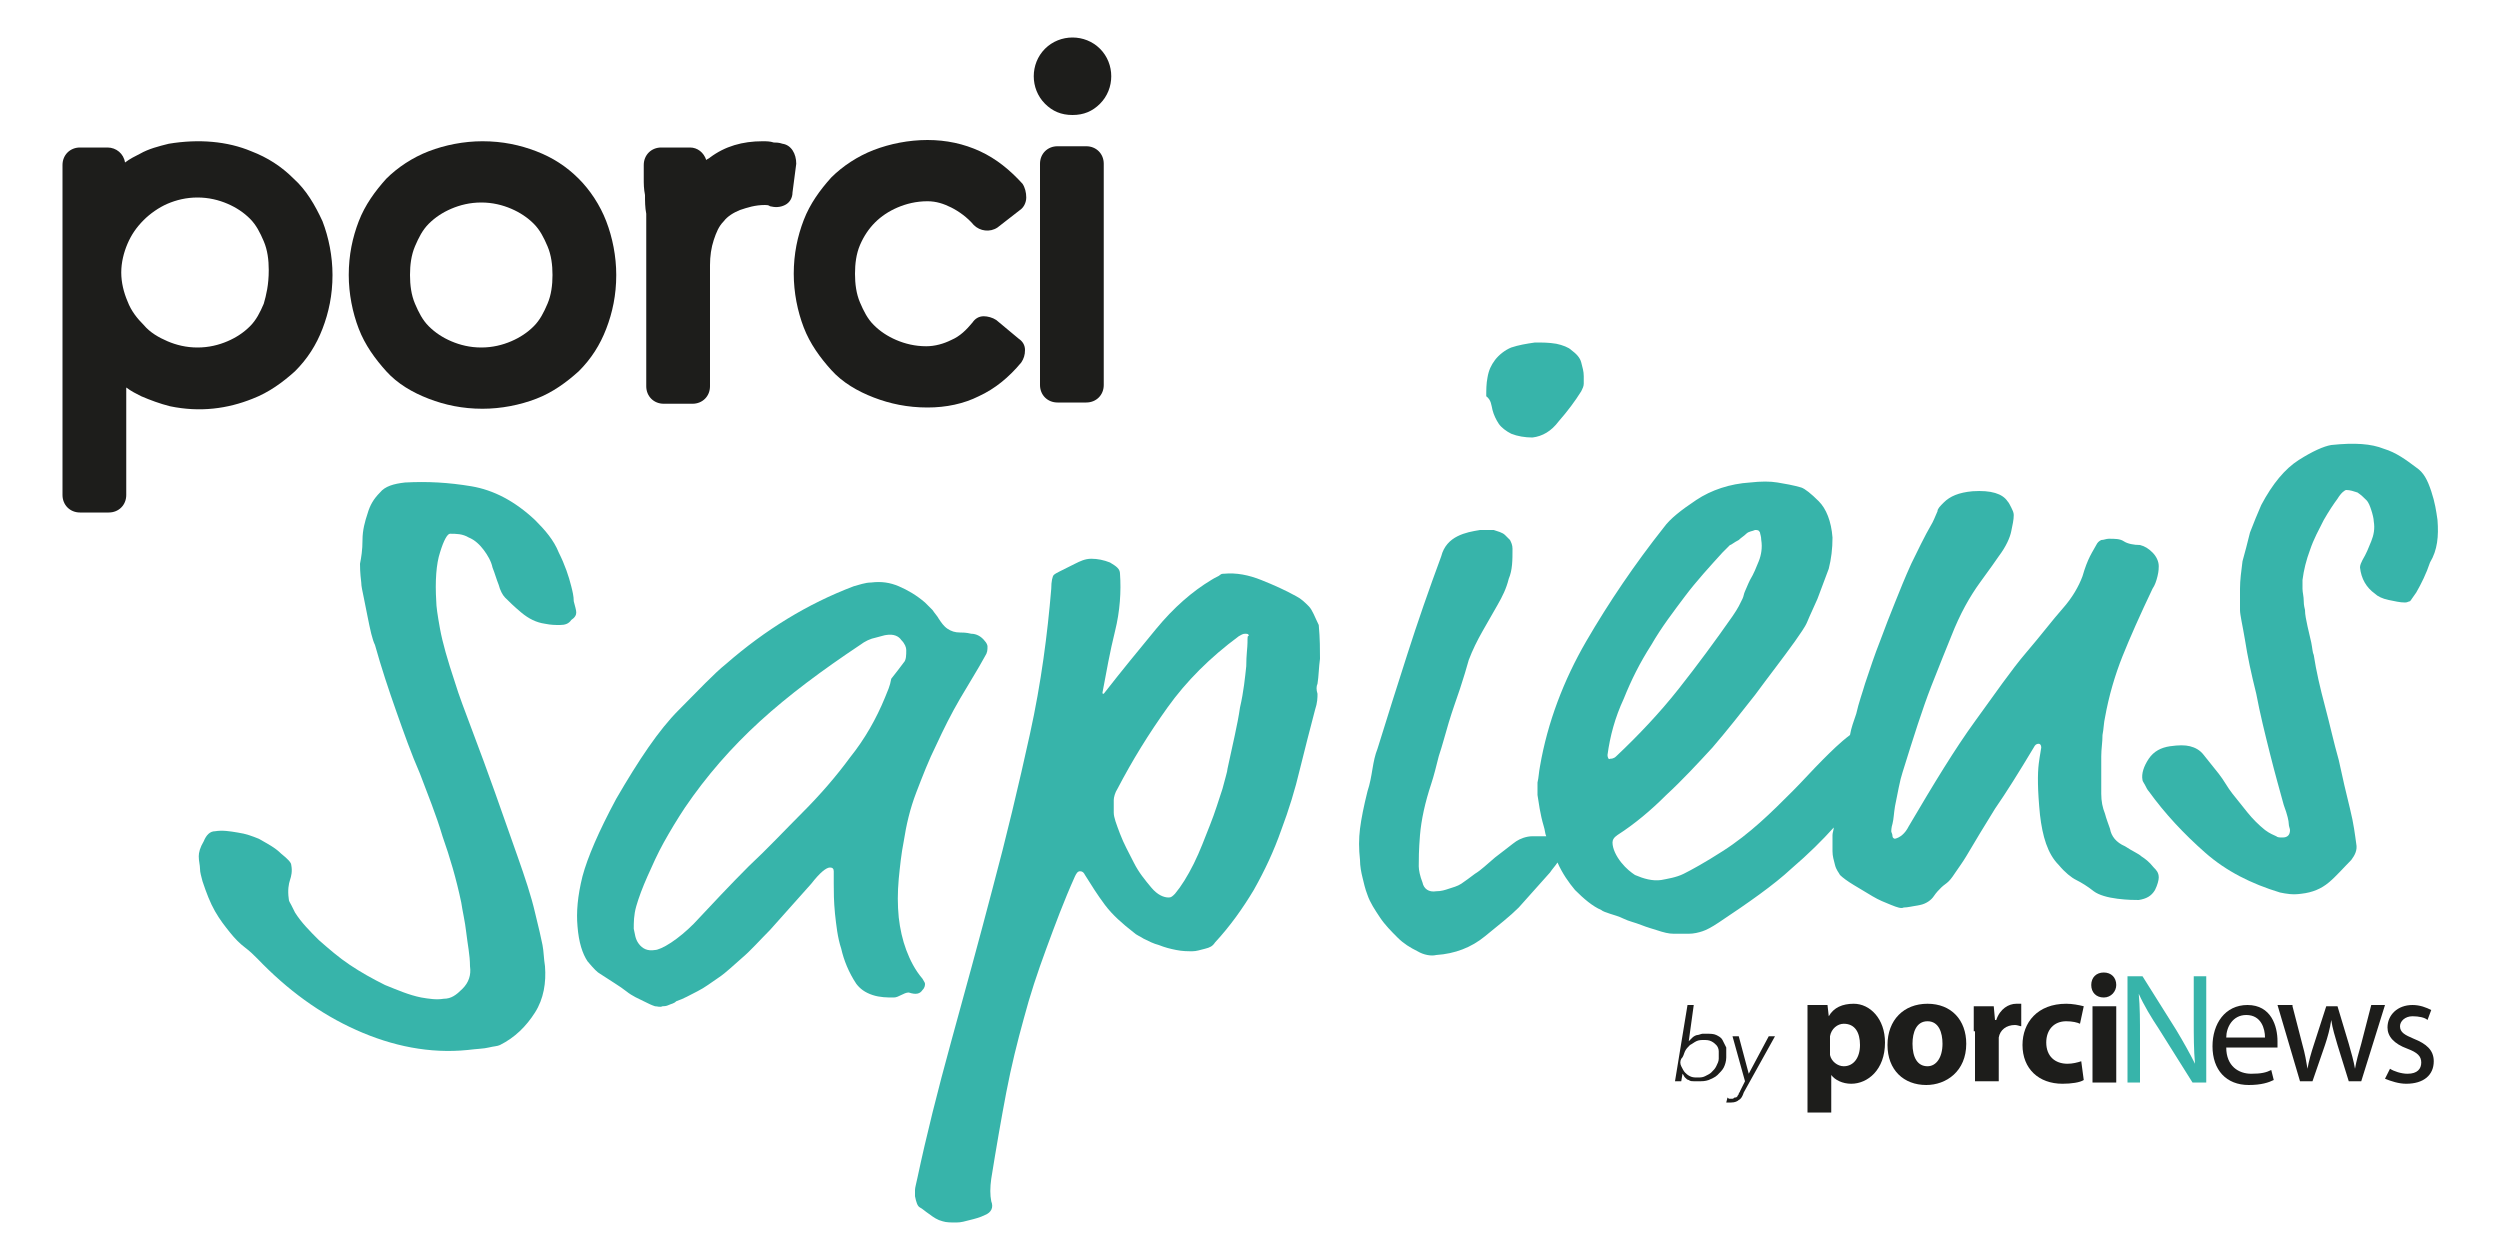 <?xml version="1.0" encoding="utf-8"?>
<!-- Generator: Adobe Illustrator 24.0.3, SVG Export Plug-In . SVG Version: 6.00 Build 0)  -->
<svg version="1.1" id="Capa_1" xmlns="http://www.w3.org/2000/svg" xmlns:xlink="http://www.w3.org/1999/xlink" x="0px" y="0px"
	 viewBox="0 0 200 100" style="enable-background:new 0 0 200 100;" xml:space="preserve">
<style type="text/css">
	.st0{fill:#1D1D1B;}
	.st1{fill:#37B4AA;}
</style>
<g>
	<g>
		<path class="st0" d="M146.4,84c0,0.2,0,0.3,0,0.4c0.1,0.5,0.6,0.9,1.1,0.9c0.8,0,1.3-0.7,1.3-1.7c0-1-0.4-1.7-1.3-1.7
			c-0.5,0-1,0.4-1.1,1c0,0.1,0,0.2,0,0.3V84z M144.6,82.5c0-0.8,0-1.5,0-2.1h1.6l0.1,0.9h0c0.4-0.7,1.1-1,2-1c1.3,0,2.5,1.2,2.5,3.1
			c0,2.2-1.4,3.3-2.7,3.3c-0.7,0-1.3-0.3-1.6-0.7h0v3h-1.9V82.5z"/>
		<path class="st0" d="M153,83.5c0,1.1,0.4,1.8,1.2,1.8c0.7,0,1.2-0.7,1.2-1.8c0-0.9-0.3-1.8-1.2-1.8C153.3,81.7,153,82.6,153,83.5
			 M157.3,83.5c0,2.2-1.6,3.3-3.2,3.3c-1.8,0-3.1-1.2-3.1-3.2c0-2,1.3-3.3,3.2-3.3C156.1,80.3,157.3,81.6,157.3,83.5"/>
		<path class="st0" d="M157.9,82.5c0-0.9,0-1.5,0-2h1.6l0.1,1.1h0.1c0.3-0.9,1-1.3,1.6-1.3c0.2,0,0.3,0,0.4,0v1.8
			c-0.1,0-0.3-0.1-0.5-0.1c-0.7,0-1.2,0.4-1.3,1c0,0.1,0,0.3,0,0.4v3.1h-1.9V82.5z"/>
		<path class="st0" d="M166.7,86.4c-0.3,0.2-1,0.3-1.7,0.3c-1.9,0-3.2-1.2-3.2-3.1c0-1.8,1.2-3.3,3.5-3.3c0.5,0,1,0.1,1.4,0.2
			l-0.3,1.4c-0.2-0.1-0.6-0.2-1.1-0.2c-1,0-1.6,0.7-1.6,1.7c0,1.1,0.7,1.7,1.7,1.7c0.4,0,0.8-0.1,1.1-0.2L166.7,86.4z"/>
		<path class="st0" d="M167.4,80.5h1.9v6.1h-1.9V80.5z M169.3,78.8c0,0.5-0.4,1-1,1c-0.6,0-1-0.4-1-1c0-0.6,0.4-1,1-1
			C168.9,77.8,169.3,78.2,169.3,78.8"/>
		<path class="st1" d="M170.2,86.6v-8.5h1.2l2.7,4.3c0.6,1,1.1,1.9,1.5,2.7l0,0c-0.1-1.1-0.1-2.2-0.1-3.5v-3.5h1v8.5h-1.1l-2.7-4.3
			c-0.6-0.9-1.2-1.9-1.6-2.8l0,0c0.1,1.1,0.1,2.1,0.1,3.5v3.6H170.2z"/>
		<path class="st0" d="M181.2,83c0-0.7-0.3-1.8-1.5-1.8c-1.1,0-1.6,1-1.6,1.8H181.2z M178.1,83.8c0,1.5,1,2.1,2,2.1
			c0.8,0,1.2-0.1,1.6-0.3l0.2,0.8c-0.4,0.2-1,0.4-2,0.4c-1.8,0-2.9-1.2-2.9-3.1c0-1.8,1-3.3,2.8-3.3c1.9,0,2.4,1.7,2.4,2.9
			c0,0.2,0,0.4,0,0.5H178.1z"/>
		<path class="st0" d="M183.4,80.5l0.8,3.1c0.2,0.7,0.3,1.3,0.4,1.9h0c0.1-0.6,0.3-1.3,0.5-1.9l1-3.1h0.9l0.9,3
			c0.2,0.7,0.4,1.4,0.5,2h0c0.1-0.6,0.3-1.3,0.5-2l0.8-3.1h1.1l-1.9,6.1h-1l-0.9-2.9c-0.2-0.7-0.4-1.3-0.5-2h0
			c-0.1,0.7-0.3,1.4-0.5,2l-1,2.9h-1l-1.8-6.1H183.4z"/>
		<path class="st0" d="M191.2,85.5c0.3,0.2,0.9,0.4,1.4,0.4c0.8,0,1.1-0.4,1.1-0.9c0-0.5-0.3-0.8-1.1-1.1c-1.1-0.4-1.6-1-1.6-1.7
			c0-1,0.8-1.8,2-1.8c0.6,0,1.1,0.2,1.5,0.4l-0.3,0.8c-0.2-0.2-0.7-0.3-1.2-0.3c-0.6,0-1,0.4-1,0.8c0,0.5,0.4,0.7,1.1,1
			c1,0.4,1.6,0.9,1.6,1.8c0,1.1-0.8,1.8-2.2,1.8c-0.6,0-1.2-0.2-1.7-0.4L191.2,85.5z"/>
		<path class="st0" d="M21.1,24.3c-0.3,0.7-0.6,1.3-1.1,1.8c-0.5,0.5-1.1,0.9-1.8,1.2c-0.7,0.3-1.5,0.5-2.4,0.5
			c-0.9,0-1.7-0.2-2.4-0.5c-0.7-0.3-1.4-0.7-1.9-1.3c-0.5-0.5-1-1.1-1.3-1.9c-0.3-0.7-0.5-1.5-0.5-2.3c0-0.8,0.2-1.6,0.5-2.3
			c0.3-0.7,0.7-1.3,1.3-1.9c0.5-0.5,1.2-1,1.9-1.3c0.7-0.3,1.5-0.5,2.4-0.5c0.9,0,1.7,0.2,2.4,0.5c0.7,0.3,1.3,0.7,1.8,1.2
			c0.5,0.5,0.8,1.1,1.1,1.8c0.3,0.7,0.4,1.5,0.4,2.3C21.5,22.8,21.3,23.6,21.1,24.3 M23.5,14.3c-1-1-2.1-1.7-3.4-2.2
			c-1.9-0.8-4.2-1-6.6-0.6c-0.8,0.2-1.6,0.4-2.3,0.8c-0.4,0.2-0.8,0.4-1.2,0.7c-0.1-0.7-0.7-1.2-1.4-1.2H6.4c-0.8,0-1.4,0.6-1.4,1.4
			v26.4c0,0.8,0.6,1.4,1.4,1.4h2.3c0.8,0,1.4-0.6,1.4-1.4V31c0.4,0.3,0.8,0.5,1.2,0.7c0.7,0.3,1.5,0.6,2.3,0.8
			c2.4,0.5,4.6,0.2,6.6-0.6c1.3-0.5,2.4-1.3,3.4-2.2c1-1,1.7-2.1,2.2-3.4c0.5-1.3,0.8-2.7,0.8-4.3c0-1.5-0.3-3-0.8-4.3
			C25.2,16.4,24.5,15.2,23.5,14.3"/>
		<path class="st0" d="M43.8,24.3c-0.3,0.7-0.6,1.3-1.1,1.8c-0.5,0.5-1.1,0.9-1.8,1.2c-0.7,0.3-1.5,0.5-2.4,0.5
			c-0.9,0-1.7-0.2-2.4-0.5c-0.7-0.3-1.3-0.7-1.8-1.2c-0.5-0.5-0.8-1.1-1.1-1.8c-0.3-0.7-0.4-1.5-0.4-2.3s0.1-1.6,0.4-2.3
			c0.3-0.7,0.6-1.3,1.1-1.8c0.5-0.5,1.1-0.9,1.8-1.2c0.7-0.3,1.5-0.5,2.4-0.5c0.9,0,1.7,0.2,2.4,0.5c0.7,0.3,1.3,0.7,1.8,1.2
			c0.5,0.5,0.8,1.1,1.1,1.8c0.3,0.7,0.4,1.5,0.4,2.3C44.2,22.8,44.1,23.6,43.8,24.3 M46.3,14.3c-1-1-2.1-1.7-3.4-2.2
			c-1.3-0.5-2.7-0.8-4.3-0.8c-1.5,0-3,0.3-4.3,0.8c-1.3,0.5-2.5,1.3-3.4,2.2c-0.9,1-1.7,2.1-2.2,3.4c-0.5,1.3-0.8,2.7-0.8,4.3
			c0,1.5,0.3,3,0.8,4.3c0.5,1.3,1.3,2.4,2.2,3.4c0.9,1,2.1,1.7,3.4,2.2c1.3,0.5,2.7,0.8,4.3,0.8c1.5,0,3-0.3,4.3-0.8
			c1.3-0.5,2.4-1.3,3.4-2.2c1-1,1.7-2.1,2.2-3.4c0.5-1.3,0.8-2.7,0.8-4.3c0-1.5-0.3-3-0.8-4.3C48,16.4,47.2,15.2,46.3,14.3"/>
		<path class="st0" d="M62.6,11.5c-0.3-0.1-0.5-0.1-0.7-0.1c-0.3-0.1-0.6-0.1-0.9-0.1c-1.6,0-3,0.4-4.2,1.3
			c-0.1,0.1-0.2,0.1-0.3,0.2c-0.2-0.6-0.7-1-1.3-1h-2.3c-0.8,0-1.4,0.6-1.4,1.4c0,0.3,0,0.6,0,1.1c0,0.4,0,0.8,0.1,1.3
			c0,0.5,0,1,0.1,1.5c0,0.4,0,0.8,0,1.1v12.7c0,0.8,0.6,1.4,1.4,1.4h2.3c0.8,0,1.4-0.6,1.4-1.4v-9.7c0-0.7,0.1-1.4,0.3-2
			c0.2-0.6,0.4-1.1,0.8-1.5c0.3-0.4,0.8-0.7,1.3-0.9c0.6-0.2,1.2-0.4,2-0.4c0.1,0,0.3,0,0.4,0.1c0.4,0.1,0.8,0.1,1.2-0.1
			c0.4-0.2,0.6-0.6,0.6-1l0.3-2.3C63.7,12.3,63.3,11.6,62.6,11.5"/>
		<path class="st0" d="M70,17.8c0.5-0.5,1.1-0.9,1.8-1.2c0.7-0.3,1.5-0.5,2.4-0.5c0.7,0,1.3,0.2,1.9,0.5c0.6,0.3,1.3,0.8,1.8,1.4
			c0.5,0.5,1.3,0.6,1.9,0.2l1.8-1.4c0.3-0.2,0.5-0.6,0.5-1c0-0.4-0.1-0.8-0.3-1.1c-1-1.1-2.1-2-3.4-2.6c-1.3-0.6-2.7-0.9-4.2-0.9
			c-1.5,0-3,0.3-4.3,0.8c-1.3,0.5-2.5,1.3-3.4,2.2c-0.9,1-1.7,2.1-2.2,3.4c-0.5,1.3-0.8,2.7-0.8,4.3c0,1.5,0.3,3,0.8,4.3
			c0.5,1.3,1.3,2.4,2.2,3.4c0.9,1,2.1,1.7,3.4,2.2c1.3,0.5,2.7,0.8,4.3,0.8c1.5,0,2.9-0.3,4.1-0.9c1.3-0.6,2.4-1.5,3.4-2.7
			c0.2-0.3,0.3-0.6,0.3-1c0-0.4-0.2-0.7-0.5-0.9l-1.8-1.5c-0.3-0.2-0.7-0.3-1-0.3c-0.4,0-0.7,0.2-0.9,0.5c-0.5,0.6-1,1.1-1.7,1.4
			c-0.6,0.3-1.3,0.5-2,0.5c-0.9,0-1.7-0.2-2.4-0.5c-0.7-0.3-1.3-0.7-1.8-1.2c-0.5-0.5-0.8-1.1-1.1-1.8c-0.3-0.7-0.4-1.5-0.4-2.3
			s0.1-1.6,0.4-2.3C69.1,18.9,69.5,18.3,70,17.8"/>
		<path class="st0" d="M86.9,11.7h-2.3c-0.8,0-1.4,0.6-1.4,1.4v17.7c0,0.8,0.6,1.4,1.4,1.4h2.3c0.8,0,1.4-0.6,1.4-1.4V13.1
			C88.3,12.3,87.7,11.7,86.9,11.7"/>
		<path class="st0" d="M85.8,9.2c0.9,0,1.6-0.3,2.2-0.9c0.6-0.6,0.9-1.4,0.9-2.2S88.6,4.5,88,3.9C87.4,3.3,86.6,3,85.8,3
			c-0.8,0-1.6,0.3-2.2,0.9c-0.6,0.6-0.9,1.4-0.9,2.2s0.3,1.6,0.9,2.2C84.2,8.9,84.9,9.2,85.8,9.2"/>
		<path class="st1" d="M45.7,46.9c-0.2-0.8-0.5-1.7-1-2.7c-0.4-1-1.1-1.8-1.9-2.6c-1.6-1.5-3.3-2.4-5.1-2.7
			c-1.8-0.3-3.5-0.4-5.3-0.3c-0.9,0.1-1.6,0.3-2,0.8c-0.5,0.5-0.8,1-1,1.7c-0.2,0.6-0.4,1.3-0.4,2.1s-0.1,1.4-0.2,1.9
			c0,0.2,0,0.7,0.1,1.5c0,0.3,0.1,0.7,0.2,1.2c0.1,0.5,0.2,1,0.3,1.5c0.1,0.5,0.2,1,0.3,1.4c0.1,0.4,0.2,0.7,0.3,0.9
			c0.5,1.8,1.1,3.6,1.7,5.3c0.6,1.7,1.2,3.4,1.9,5c0.6,1.6,1.3,3.3,1.8,5c0.6,1.7,1.1,3.4,1.5,5.3c0.1,0.7,0.3,1.5,0.4,2.4
			c0.1,0.9,0.3,1.8,0.3,2.7c0.1,0.7-0.1,1.3-0.6,1.8c-0.5,0.5-0.9,0.8-1.5,0.8c-0.6,0.1-1.2,0-1.8-0.1c-1-0.2-1.9-0.6-2.9-1
			c-1-0.5-1.9-1-2.8-1.6c-0.9-0.6-1.7-1.3-2.5-2c-0.7-0.7-1.4-1.4-1.9-2.2c-0.1-0.2-0.2-0.4-0.3-0.6c-0.1-0.2-0.2-0.3-0.2-0.5
			c-0.1-0.7,0-1.2,0.1-1.5c0.1-0.3,0.2-0.7,0.1-1.2c0-0.2-0.3-0.5-0.8-0.9c-0.5-0.5-1.1-0.8-1.8-1.2c-0.5-0.2-1-0.4-1.7-0.5
			c-0.6-0.1-1.2-0.2-1.8-0.1c-0.4,0-0.7,0.3-0.9,0.8c-0.3,0.5-0.4,0.9-0.4,1.2c0,0.4,0.1,0.7,0.1,1c0,0.3,0.1,0.6,0.2,1
			c0.3,0.9,0.6,1.7,1,2.4c0.4,0.7,0.8,1.2,1.2,1.7c0.4,0.5,0.8,0.9,1.2,1.2c0.4,0.3,0.7,0.6,1,0.9c2.4,2.5,5,4.4,7.9,5.7
			c2.9,1.3,5.9,1.9,8.9,1.6c0.8-0.1,1.3-0.1,1.7-0.2c0.4-0.1,0.7-0.1,0.9-0.2c1.2-0.6,2.1-1.5,2.8-2.6c0.7-1.1,0.9-2.4,0.8-3.7
			c-0.1-0.6-0.1-1.2-0.2-1.7c-0.1-0.5-0.3-1.4-0.6-2.6c-0.3-1.3-0.8-2.8-1.4-4.5c-0.6-1.7-1.2-3.4-1.8-5.1c-0.6-1.7-1.2-3.3-1.8-4.9
			c-0.6-1.6-1.1-2.9-1.4-3.9c-0.6-1.8-1-3.2-1.2-4.3c-0.2-1.1-0.3-1.8-0.3-2.2c-0.1-1.6,0-3,0.3-3.9c0.3-1,0.6-1.5,0.8-1.5
			c0.5,0,1,0,1.5,0.3c0.5,0.2,0.9,0.6,1.2,1c0.3,0.4,0.6,0.9,0.7,1.4c0.2,0.5,0.3,0.9,0.5,1.4c0.1,0.4,0.3,0.8,0.5,1
			c0.3,0.3,0.7,0.7,1.3,1.2c0.6,0.5,1.2,0.8,1.9,0.9c0.5,0.1,0.8,0.1,1.2,0.1c0.4,0,0.7-0.1,0.9-0.4c0.3-0.2,0.4-0.4,0.4-0.6
			c0-0.2-0.1-0.5-0.2-0.9C45.9,47.7,45.8,47.3,45.7,46.9"/>
		<path class="st1" d="M70.8,55.8c-0.7,1.7-1.6,3.3-2.8,4.8c-1.1,1.5-2.4,3-3.8,4.4c-1.4,1.4-2.8,2.9-4.3,4.3
			c-1.5,1.5-2.9,3-4.4,4.6c-0.6,0.6-1.2,1.1-1.8,1.5c-0.6,0.4-1.1,0.6-1.3,0.6c-0.6,0.1-1-0.1-1.3-0.5s-0.3-0.8-0.4-1.2
			c0-0.5,0-1.1,0.2-1.8c0.2-0.7,0.5-1.5,0.9-2.4c0.4-0.9,0.8-1.8,1.3-2.7c0.5-0.9,1.1-1.9,1.7-2.8c1.7-2.5,3.7-4.8,6-6.9
			c2.3-2.1,5-4.1,8-6.1c0.4-0.3,0.8-0.5,1.3-0.6c0.4-0.1,0.7-0.2,0.8-0.2c0.6-0.1,1,0.1,1.2,0.4c0.3,0.3,0.4,0.6,0.4,0.8
			c0,0.4,0,0.8-0.2,1c-0.3,0.4-0.6,0.8-1,1.3C71.2,54.9,71,55.3,70.8,55.8 M73.8,79.2C74,79,74,78.8,74,78.7c0-0.1-0.1-0.2-0.2-0.4
			c-0.6-0.7-1-1.5-1.3-2.3c-0.3-0.8-0.5-1.7-0.6-2.6c-0.1-1-0.1-2,0-3.1c0.1-1,0.2-2,0.4-3c0.2-1.3,0.5-2.6,1-3.9
			c0.5-1.3,1-2.6,1.6-3.8c0.6-1.3,1.2-2.5,1.9-3.7c0.7-1.2,1.4-2.3,2-3.4c0.2-0.3,0.2-0.5,0.2-0.8c0-0.1-0.1-0.3-0.2-0.4
			c-0.3-0.4-0.7-0.6-1.1-0.6c-0.4-0.1-0.7-0.1-0.9-0.1c-0.4,0-0.7-0.1-1-0.3c-0.3-0.2-0.5-0.5-0.7-0.8c-0.1-0.2-0.3-0.4-0.5-0.7
			c-0.2-0.2-0.4-0.4-0.6-0.6c-0.7-0.6-1.4-1-2.1-1.3c-0.7-0.3-1.4-0.4-2.2-0.3c-0.5,0-1,0.2-1.4,0.3c-3.7,1.4-7.1,3.5-10.2,6.2
			c-1,0.8-2.2,2.1-3.8,3.7c-1.6,1.6-3.2,4-5,7.1c-1.4,2.6-2.3,4.7-2.7,6.2c-0.4,1.6-0.5,2.9-0.4,4c0.1,1.3,0.4,2.2,0.8,2.8
			c0.5,0.6,0.8,0.9,1,1c0.9,0.6,1.6,1,2.1,1.4c0.5,0.4,1,0.6,1.4,0.8c0.4,0.2,0.6,0.3,0.9,0.4c0.2,0,0.4,0.1,0.6,0
			c0.1,0,0.3,0,0.5-0.1c0.2-0.1,0.4-0.1,0.6-0.3c0.6-0.2,1.1-0.5,1.7-0.8c0.6-0.3,1.1-0.7,1.7-1.1c0.6-0.4,1.2-1,1.9-1.6
			c0.7-0.6,1.4-1.4,2.2-2.2l3.3-3.7c0.7-0.9,1.2-1.3,1.5-1.3c0.2,0,0.3,0.1,0.3,0.3c0,0.1,0,0.4,0,1c0,0.6,0,1.4,0.1,2.4
			c0.1,0.9,0.2,1.9,0.5,2.8c0.2,0.9,0.6,1.9,1.2,2.8c0.3,0.4,0.7,0.7,1.3,0.9c0.6,0.2,1.2,0.2,1.7,0.2c0.2,0,0.4-0.1,0.6-0.2
			c0.2-0.1,0.4-0.2,0.6-0.2C73.3,79.6,73.6,79.5,73.8,79.2"/>
		<path class="st1" d="M99.8,51.4c0,0.4-0.1,1-0.1,1.9c-0.1,0.9-0.2,2-0.5,3.3c-0.2,1.4-0.6,3-1,4.9c0,0.2-0.2,0.8-0.4,1.6
			C97.5,64,97.2,65,96.8,66c-0.4,1-0.8,2.1-1.3,3.1c-0.5,1-1,1.8-1.5,2.4c-0.2,0.2-0.3,0.3-0.5,0.3c-0.4,0-0.9-0.2-1.4-0.8
			c-0.5-0.6-1-1.2-1.4-2c-0.4-0.8-0.8-1.5-1.1-2.3c-0.3-0.8-0.5-1.3-0.5-1.7c0-0.4,0-0.8,0-1c0-0.2,0.1-0.6,0.3-0.9
			c1.2-2.3,2.5-4.4,4-6.5c1.5-2.1,3.4-4,5.7-5.7c0.2-0.1,0.3-0.2,0.5-0.2c0.2,0,0.3,0,0.3,0.2C99.8,50.8,99.8,51,99.8,51.4
			 M104.7,48.5c-0.3-0.3-0.6-0.6-1-0.8c-0.9-0.5-1.8-0.9-2.8-1.3c-1-0.4-2-0.6-3-0.5c-0.1,0-0.2,0-0.3,0.1c-0.1,0.1-0.4,0.2-0.7,0.4
			c-1.5,0.9-3,2.2-4.4,3.9c-1.4,1.7-2.8,3.4-4.2,5.2c-0.1,0-0.1,0-0.1-0.1c0.3-1.6,0.6-3.3,1-4.9c0.4-1.6,0.5-3.2,0.4-4.6
			c0-0.4-0.3-0.6-0.8-0.9c-0.5-0.2-1-0.3-1.5-0.3c-0.5,0-0.9,0.2-1.3,0.4c-0.4,0.2-0.8,0.4-1.2,0.6c-0.2,0.1-0.4,0.2-0.5,0.3
			c-0.1,0.1-0.2,0.5-0.2,1.1c-0.3,3.6-0.8,7.5-1.7,11.6c-0.9,4.1-1.9,8.3-3,12.4c-1.1,4.2-2.2,8.2-3.3,12.2c-1.1,4-2,7.6-2.7,10.9
			c-0.1,0.5-0.2,0.8-0.2,1c0,0.2,0,0.4,0,0.5c0.1,0.5,0.2,0.8,0.4,0.9c0.2,0.1,0.4,0.3,0.7,0.5c0.4,0.3,0.7,0.5,1.1,0.6
			c0.3,0.1,0.7,0.1,1.1,0.1c0.4,0,0.7-0.1,1.1-0.2c0.4-0.1,0.8-0.2,1.2-0.4c0.5-0.2,0.7-0.6,0.5-1.1c-0.1-0.5-0.1-1.1,0-1.8
			c0.4-2.5,0.8-4.8,1.2-6.9c0.4-2.1,0.9-4.1,1.4-5.9c0.5-1.9,1.1-3.7,1.8-5.6s1.4-3.8,2.3-5.8c0.1-0.2,0.2-0.4,0.4-0.4
			c0.2,0,0.3,0.1,0.4,0.3c0.5,0.8,1,1.6,1.6,2.4c0.6,0.8,1.4,1.5,2.3,2.2c0.2,0.2,0.5,0.3,0.8,0.5c0.4,0.2,0.8,0.4,1.2,0.5
			c0.5,0.2,0.9,0.3,1.4,0.4c0.5,0.1,0.9,0.1,1.3,0.1c0.3,0,0.6-0.1,1-0.2c0.4-0.1,0.6-0.2,0.8-0.5c1.2-1.3,2.2-2.7,3.1-4.2
			c0.9-1.6,1.6-3.1,2.2-4.8c0.6-1.6,1.1-3.2,1.5-4.9c0.4-1.6,0.8-3.2,1.2-4.7c0.2-0.6,0.2-1,0.2-1.3c-0.1-0.3-0.1-0.6,0-0.8
			c0.1-0.6,0.1-1.3,0.2-2c0-0.7,0-1.6-0.1-2.7C105.2,49.4,105,48.8,104.7,48.5"/>
		<path class="st1" d="M119.4,32.8c0.1,0.4,0.3,0.8,0.5,1.1c0.2,0.3,0.6,0.6,1,0.8c0.5,0.2,1.1,0.3,1.7,0.3c0.8-0.1,1.5-0.5,2.1-1.3
			c0.7-0.8,1.3-1.6,1.8-2.4c0.1-0.2,0.2-0.4,0.2-0.6c0-0.2,0-0.4,0-0.6c0-0.4-0.1-0.7-0.2-1.1c-0.1-0.4-0.4-0.7-0.8-1
			c-0.2-0.2-0.7-0.4-1.2-0.5c-0.6-0.1-1.1-0.1-1.7-0.1c-0.7,0.1-1.3,0.2-1.9,0.4c-0.5,0.2-1,0.6-1.3,1c-0.3,0.4-0.5,0.8-0.6,1.4
			c-0.1,0.5-0.1,1-0.1,1.5C119.3,32,119.3,32.4,119.4,32.8"/>
		<path class="st1" d="M128.6,60.4c0.2-1.5,0.6-3,1.3-4.5c0.6-1.5,1.3-2.9,2.2-4.3c0.8-1.4,1.8-2.7,2.7-3.9s2-2.4,3-3.5
			c0.3-0.3,0.5-0.5,0.6-0.6c0.1,0,0.3-0.2,0.7-0.4c0.2-0.2,0.4-0.3,0.6-0.5c0.2-0.2,0.5-0.2,0.7-0.3c0.2,0,0.3,0,0.4,0.2
			c0,0.1,0.1,0.3,0.1,0.6c0.1,0.6,0,1.2-0.2,1.7c-0.2,0.5-0.4,1-0.7,1.5c-0.2,0.4-0.3,0.7-0.4,0.9c-0.1,0.2-0.1,0.4-0.2,0.6
			c-0.1,0.2-0.2,0.4-0.3,0.6c-0.1,0.2-0.3,0.5-0.5,0.8c-1.4,2-2.8,3.9-4.3,5.8c-1.5,1.9-3.2,3.7-5,5.4c-0.2,0.2-0.4,0.2-0.5,0.2
			C128.7,60.8,128.6,60.6,128.6,60.4 M171.3,68.5c-0.2-0.2-0.7-0.4-1.3-0.8c-0.7-0.3-1.1-0.8-1.2-1.4c-0.1-0.3-0.3-0.8-0.4-1.2
			c-0.2-0.5-0.3-1-0.3-1.6c0-0.3,0-0.7,0-1.3c0-0.6,0-1.1,0-1.7c0-0.6,0.1-1.1,0.1-1.7c0.1-0.5,0.1-1,0.2-1.4
			c0.3-1.7,0.8-3.4,1.4-4.9c0.6-1.5,1.4-3.3,2.4-5.4c0.2-0.3,0.3-0.6,0.4-1c0.1-0.4,0.1-0.7,0.1-0.8c0-0.4-0.2-0.8-0.5-1.1
			s-0.6-0.5-1-0.6c-0.5,0-1-0.1-1.3-0.3c-0.3-0.2-0.7-0.2-1.2-0.2c-0.2,0-0.4,0.1-0.6,0.1c-0.2,0.1-0.3,0.2-0.4,0.4
			c-0.1,0.2-0.3,0.5-0.5,0.9c-0.2,0.4-0.4,0.9-0.6,1.6c-0.3,0.8-0.8,1.7-1.6,2.6c-0.8,0.9-1.7,2.1-2.9,3.5c-1.2,1.4-2.5,3.3-4.1,5.5
			c-1.6,2.2-3.3,5-5.3,8.4c-0.3,0.6-0.7,0.9-1.1,1c-0.1,0-0.2-0.1-0.2-0.2c0-0.2-0.1-0.3-0.1-0.4c0,0,0-0.3,0.1-0.6
			c0.1-0.4,0.1-0.8,0.2-1.4c0.1-0.5,0.2-1,0.3-1.5c0.1-0.5,0.2-0.9,0.3-1.2c0.9-2.9,1.6-5.1,2.3-6.9s1.2-3,1.6-4
			c0.7-1.8,1.5-3.2,2.3-4.3s1.3-1.8,1.5-2.1c0.6-0.8,0.9-1.5,1-2c0.1-0.5,0.2-0.9,0.2-1.3c0-0.2-0.1-0.4-0.2-0.6
			c-0.1-0.2-0.2-0.4-0.3-0.5c-0.4-0.6-1.3-0.9-2.8-0.8c-1.1,0.1-1.8,0.4-2.3,0.9c-0.3,0.3-0.5,0.5-0.5,0.7c-0.1,0.2-0.2,0.5-0.4,0.9
			c-0.7,1.2-1.2,2.3-1.7,3.3c-0.5,1.1-0.9,2.1-1.3,3.1c-0.4,1-0.8,2-1.2,3.1c-0.4,1-0.8,2.2-1.2,3.4c-0.2,0.7-0.5,1.5-0.7,2.4
			c-0.2,0.6-0.4,1.1-0.5,1.7c-0.8,0.6-1.5,1.3-2.2,2c-0.8,0.8-1.6,1.7-2.4,2.5c-0.8,0.8-1.7,1.7-2.6,2.5c-0.9,0.8-1.9,1.6-3,2.3
			c-1.4,0.9-2.5,1.5-3.1,1.8c-0.6,0.3-1.3,0.4-1.8,0.5c-0.7,0.1-1.4-0.1-2.1-0.4c-0.3-0.2-0.7-0.5-1.1-1c-0.4-0.5-0.7-1.1-0.7-1.6
			c0-0.2,0.1-0.4,0.4-0.6c1.4-0.9,2.7-2,3.9-3.2c1.3-1.2,2.5-2.5,3.7-3.8c1.2-1.4,2.3-2.8,3.4-4.2c1.1-1.5,2.2-2.9,3.2-4.3
			c0.4-0.6,0.8-1.1,1-1.6c0.2-0.5,0.5-1.1,0.8-1.8c0.3-0.8,0.6-1.6,0.9-2.4c0.2-0.8,0.3-1.6,0.3-2.5c-0.1-1.3-0.5-2.3-1.1-2.9
			c-0.6-0.6-1.1-1-1.4-1.1c-0.7-0.2-1.3-0.3-1.9-0.4c-0.6-0.1-1.3-0.1-2.2,0c-1.6,0.1-3.1,0.6-4.3,1.4c-1.2,0.8-2.1,1.5-2.6,2.2
			c-2.3,2.9-4.4,6-6.2,9.1c-1.8,3.1-3.1,6.5-3.7,10c-0.1,0.5-0.1,0.9-0.2,1.3c0,0.3,0,0.7,0,1c0.1,0.6,0.2,1.5,0.5,2.5
			c0.1,0.3,0.1,0.6,0.2,0.8c-0.1,0-0.1,0-0.2,0c-0.3,0-0.6,0-0.9,0c-0.5,0-1,0.2-1.3,0.4s-0.9,0.7-1.7,1.3c-0.6,0.5-1.1,1-1.6,1.3
			c-0.4,0.3-0.8,0.6-1.1,0.8c-0.3,0.2-0.7,0.3-1,0.4c-0.3,0.1-0.6,0.2-1,0.2c-0.6,0.1-1-0.2-1.1-0.7c-0.2-0.5-0.3-1-0.3-1.3
			c0-0.5,0-1.3,0.1-2.5c0.1-1.2,0.4-2.6,0.9-4.1c0.2-0.6,0.4-1.4,0.6-2.2c0.3-0.9,0.5-1.7,0.8-2.7s0.6-1.8,0.9-2.7
			c0.3-0.9,0.5-1.6,0.7-2.3c0.3-0.8,0.7-1.6,1.1-2.3c0.4-0.7,0.8-1.4,1.2-2.1c0.4-0.7,0.7-1.3,0.9-2.1c0.3-0.7,0.3-1.5,0.3-2.4
			c0-0.3-0.1-0.5-0.2-0.7c-0.1-0.1-0.2-0.2-0.4-0.4c-0.2-0.2-0.6-0.3-0.9-0.4c-0.4,0-0.8,0-1.1,0c-0.6,0.1-1.2,0.2-1.8,0.5
			c-0.6,0.3-1.1,0.8-1.3,1.6c-1,2.7-1.9,5.3-2.7,7.8c-0.8,2.5-1.6,5-2.4,7.6c-0.2,0.5-0.3,1-0.4,1.6c-0.1,0.6-0.2,1.2-0.4,1.8
			c-0.3,1.2-0.5,2.2-0.6,3c-0.1,0.8-0.1,1.6,0,2.5c0,0.5,0.1,1,0.2,1.4c0.1,0.4,0.2,0.9,0.4,1.4c0.2,0.6,0.6,1.2,1,1.8
			c0.4,0.6,0.9,1.1,1.4,1.6c0.5,0.5,1,0.8,1.6,1.1c0.5,0.3,1.1,0.4,1.5,0.3c1.5-0.1,2.8-0.6,3.9-1.5c1.1-0.9,2-1.6,2.7-2.3l2.5-2.8
			c0.2-0.3,0.4-0.5,0.6-0.8c0.4,0.9,0.9,1.6,1.4,2.2c0.7,0.7,1.4,1.3,2.1,1.6c0.1,0.1,0.4,0.2,0.7,0.3c0.3,0.1,0.7,0.2,1.1,0.4
			c0.4,0.2,0.9,0.3,1.4,0.5s0.9,0.3,1.2,0.4c0.6,0.2,1,0.3,1.4,0.3c0.4,0,0.8,0,1.2,0c0.4,0,0.8-0.1,1.1-0.2
			c0.3-0.1,0.7-0.3,1.3-0.7c2.4-1.6,4.4-3,5.8-4.3c1.4-1.2,2.5-2.3,3.4-3.3c0,0.2-0.1,0.4-0.1,0.6c0,0.3,0,0.8,0,1.3
			c0,0.4,0.1,0.7,0.2,1.1c0.1,0.4,0.3,0.6,0.4,0.8c0.2,0.2,0.6,0.5,1.1,0.8c0.5,0.3,1,0.6,1.5,0.9c0.5,0.3,1,0.5,1.5,0.7
			s0.8,0.3,1,0.2c0.3,0,0.7-0.1,1.3-0.2c0.5-0.1,0.9-0.4,1.1-0.7c0.2-0.3,0.4-0.5,0.6-0.7c0.2-0.2,0.4-0.3,0.6-0.5
			c0.2-0.2,0.4-0.5,0.6-0.8c0.2-0.3,0.5-0.7,0.8-1.2c0.7-1.2,1.5-2.5,2.3-3.8c0.9-1.3,1.9-2.9,3.1-4.9c0.1-0.2,0.2-0.3,0.4-0.3
			c0.1,0,0.2,0.1,0.2,0.3c0,0.1-0.1,0.5-0.2,1.3c-0.1,0.8-0.1,2.1,0.1,4.1c0.2,1.7,0.6,3.1,1.5,4c0.5,0.6,1,1,1.4,1.2
			c0.4,0.2,0.9,0.5,1.4,0.9c0.4,0.3,1.1,0.5,1.9,0.6c0.8,0.1,1.4,0.1,1.7,0.1c0.6-0.1,1-0.3,1.3-0.8c0.2-0.4,0.3-0.8,0.3-1
			c0-0.4-0.2-0.6-0.4-0.8C171.9,68.9,171.6,68.7,171.3,68.5"/>
		<path class="st1" d="M195,41.6c-0.1-0.7-0.2-1.4-0.5-2.3c-0.3-0.9-0.6-1.5-1.2-1.9c-0.8-0.6-1.6-1.2-2.6-1.5
			c-1-0.4-2.3-0.5-4.2-0.3c-0.6,0.1-1.5,0.5-2.6,1.2c-1.1,0.7-2.1,1.9-3,3.6c-0.3,0.7-0.6,1.4-0.9,2.2c-0.2,0.8-0.4,1.6-0.6,2.3
			c-0.1,0.8-0.2,1.5-0.2,2.2c0,0.7,0,1.2,0,1.7c0,0.4,0.2,1.2,0.4,2.4c0.2,1.3,0.5,2.7,0.9,4.3c0.3,1.6,0.7,3.2,1.1,4.8
			c0.4,1.6,0.8,3,1.1,4.1c0.3,0.8,0.4,1.3,0.4,1.5c0,0.2,0.1,0.4,0.1,0.5c0,0.4-0.2,0.6-0.6,0.6c-0.2,0-0.4,0-0.5-0.1
			c-0.2-0.1-0.5-0.2-0.9-0.5c-0.5-0.4-1-0.9-1.4-1.4c-0.4-0.5-0.8-1-1.2-1.5c-0.4-0.5-0.7-1.1-1.1-1.6s-0.8-1-1.2-1.5
			c-0.3-0.4-0.7-0.6-1.1-0.7c-0.4-0.1-0.9-0.1-1.6,0c-0.7,0.1-1.3,0.4-1.7,1c-0.4,0.6-0.6,1.2-0.5,1.7c0,0.1,0.1,0.2,0.2,0.4
			c0.1,0.2,0.2,0.4,0.3,0.5c1.3,1.8,2.8,3.4,4.5,4.9c1.7,1.5,3.7,2.5,6,3.2c0.5,0.1,1,0.2,1.7,0.1c0.9-0.1,1.6-0.4,2.2-0.9
			c0.6-0.5,1.2-1.2,1.8-1.8c0.3-0.4,0.5-0.8,0.4-1.3c-0.1-0.7-0.2-1.6-0.5-2.8c-0.3-1.2-0.6-2.5-0.9-3.9c-0.4-1.4-0.7-2.8-1.1-4.3
			c-0.4-1.5-0.7-2.8-0.9-4.1c-0.1-0.2-0.1-0.5-0.2-1c-0.1-0.4-0.2-0.9-0.3-1.3c-0.1-0.5-0.2-0.9-0.2-1.3c-0.1-0.4-0.1-0.6-0.1-0.7
			c0-0.4-0.1-0.7-0.1-1c0-0.3,0-0.5,0-0.7c0.1-0.8,0.3-1.6,0.6-2.4c0.3-0.9,0.7-1.6,1.1-2.4c0.4-0.7,0.8-1.3,1.1-1.7
			c0.3-0.5,0.6-0.7,0.7-0.7c0.3,0,0.6,0.1,0.9,0.2c0.3,0.2,0.5,0.4,0.7,0.6c0.2,0.2,0.3,0.5,0.4,0.8c0.1,0.3,0.2,0.7,0.2,0.9
			c0.1,0.6,0,1.1-0.2,1.6c-0.2,0.5-0.4,1-0.7,1.5c-0.1,0.2-0.2,0.4-0.2,0.6c0.1,0.9,0.5,1.6,1.2,2.1c0.2,0.2,0.6,0.4,1.1,0.5
			c0.5,0.1,0.9,0.2,1.3,0.2c0.2,0,0.3-0.1,0.4-0.1c0.1-0.1,0.2-0.3,0.5-0.7c0.4-0.7,0.8-1.5,1.1-2.4C195,44,195.1,42.9,195,41.6"/>
		<path class="st0" d="M142,82.9h-0.5l-1.6,3l-0.8-3h-0.5l1,3.6l-0.4,0.8c0,0.1-0.1,0.1-0.1,0.2c0,0.1-0.1,0.1-0.1,0.2
			c-0.1,0.1-0.1,0.1-0.2,0.1c-0.1,0-0.1,0.1-0.2,0.1c-0.1,0-0.1,0-0.2,0c-0.1,0-0.1,0-0.2-0.1l-0.1,0.4c0.1,0,0.1,0,0.2,0
			c0.1,0,0.2,0,0.2,0c0.3,0,0.5-0.1,0.6-0.2c0.2-0.1,0.3-0.3,0.4-0.6L142,82.9z M134.8,84.1c0.1-0.2,0.2-0.3,0.4-0.5
			c0.2-0.1,0.3-0.2,0.5-0.3c0.2-0.1,0.4-0.1,0.6-0.1c0.2,0,0.4,0,0.6,0.1c0.2,0.1,0.3,0.2,0.4,0.3c0.1,0.1,0.2,0.3,0.2,0.5
			c0,0.2,0,0.4,0,0.6c0,0.2-0.1,0.4-0.2,0.6c-0.1,0.2-0.2,0.3-0.4,0.5c-0.1,0.1-0.3,0.2-0.5,0.3c-0.2,0.1-0.4,0.1-0.6,0.1
			c-0.2,0-0.4,0-0.6-0.1c-0.2-0.1-0.3-0.2-0.4-0.3c-0.1-0.1-0.2-0.3-0.3-0.5c-0.1-0.2-0.1-0.4,0-0.6
			C134.7,84.5,134.7,84.3,134.8,84.1 M134,86.5h0.5l0.1-0.6h0c0.1,0.1,0.1,0.2,0.2,0.3c0.1,0.1,0.2,0.2,0.3,0.2
			c0.1,0.1,0.3,0.1,0.4,0.1c0.1,0,0.3,0,0.4,0c0.3,0,0.5,0,0.8-0.1c0.2-0.1,0.5-0.2,0.7-0.4c0.2-0.2,0.4-0.4,0.5-0.6
			c0.1-0.2,0.2-0.5,0.2-0.8c0-0.3,0-0.5,0-0.8c-0.1-0.2-0.2-0.4-0.3-0.6c-0.1-0.2-0.3-0.3-0.5-0.4c-0.2-0.1-0.5-0.1-0.7-0.1
			c-0.1,0-0.3,0-0.4,0c-0.1,0-0.3,0.1-0.4,0.1s-0.3,0.1-0.4,0.2c-0.1,0.1-0.2,0.2-0.3,0.3h0l0.4-2.9h-0.5L134,86.5z"/>
	</g>
</g>
</svg>
